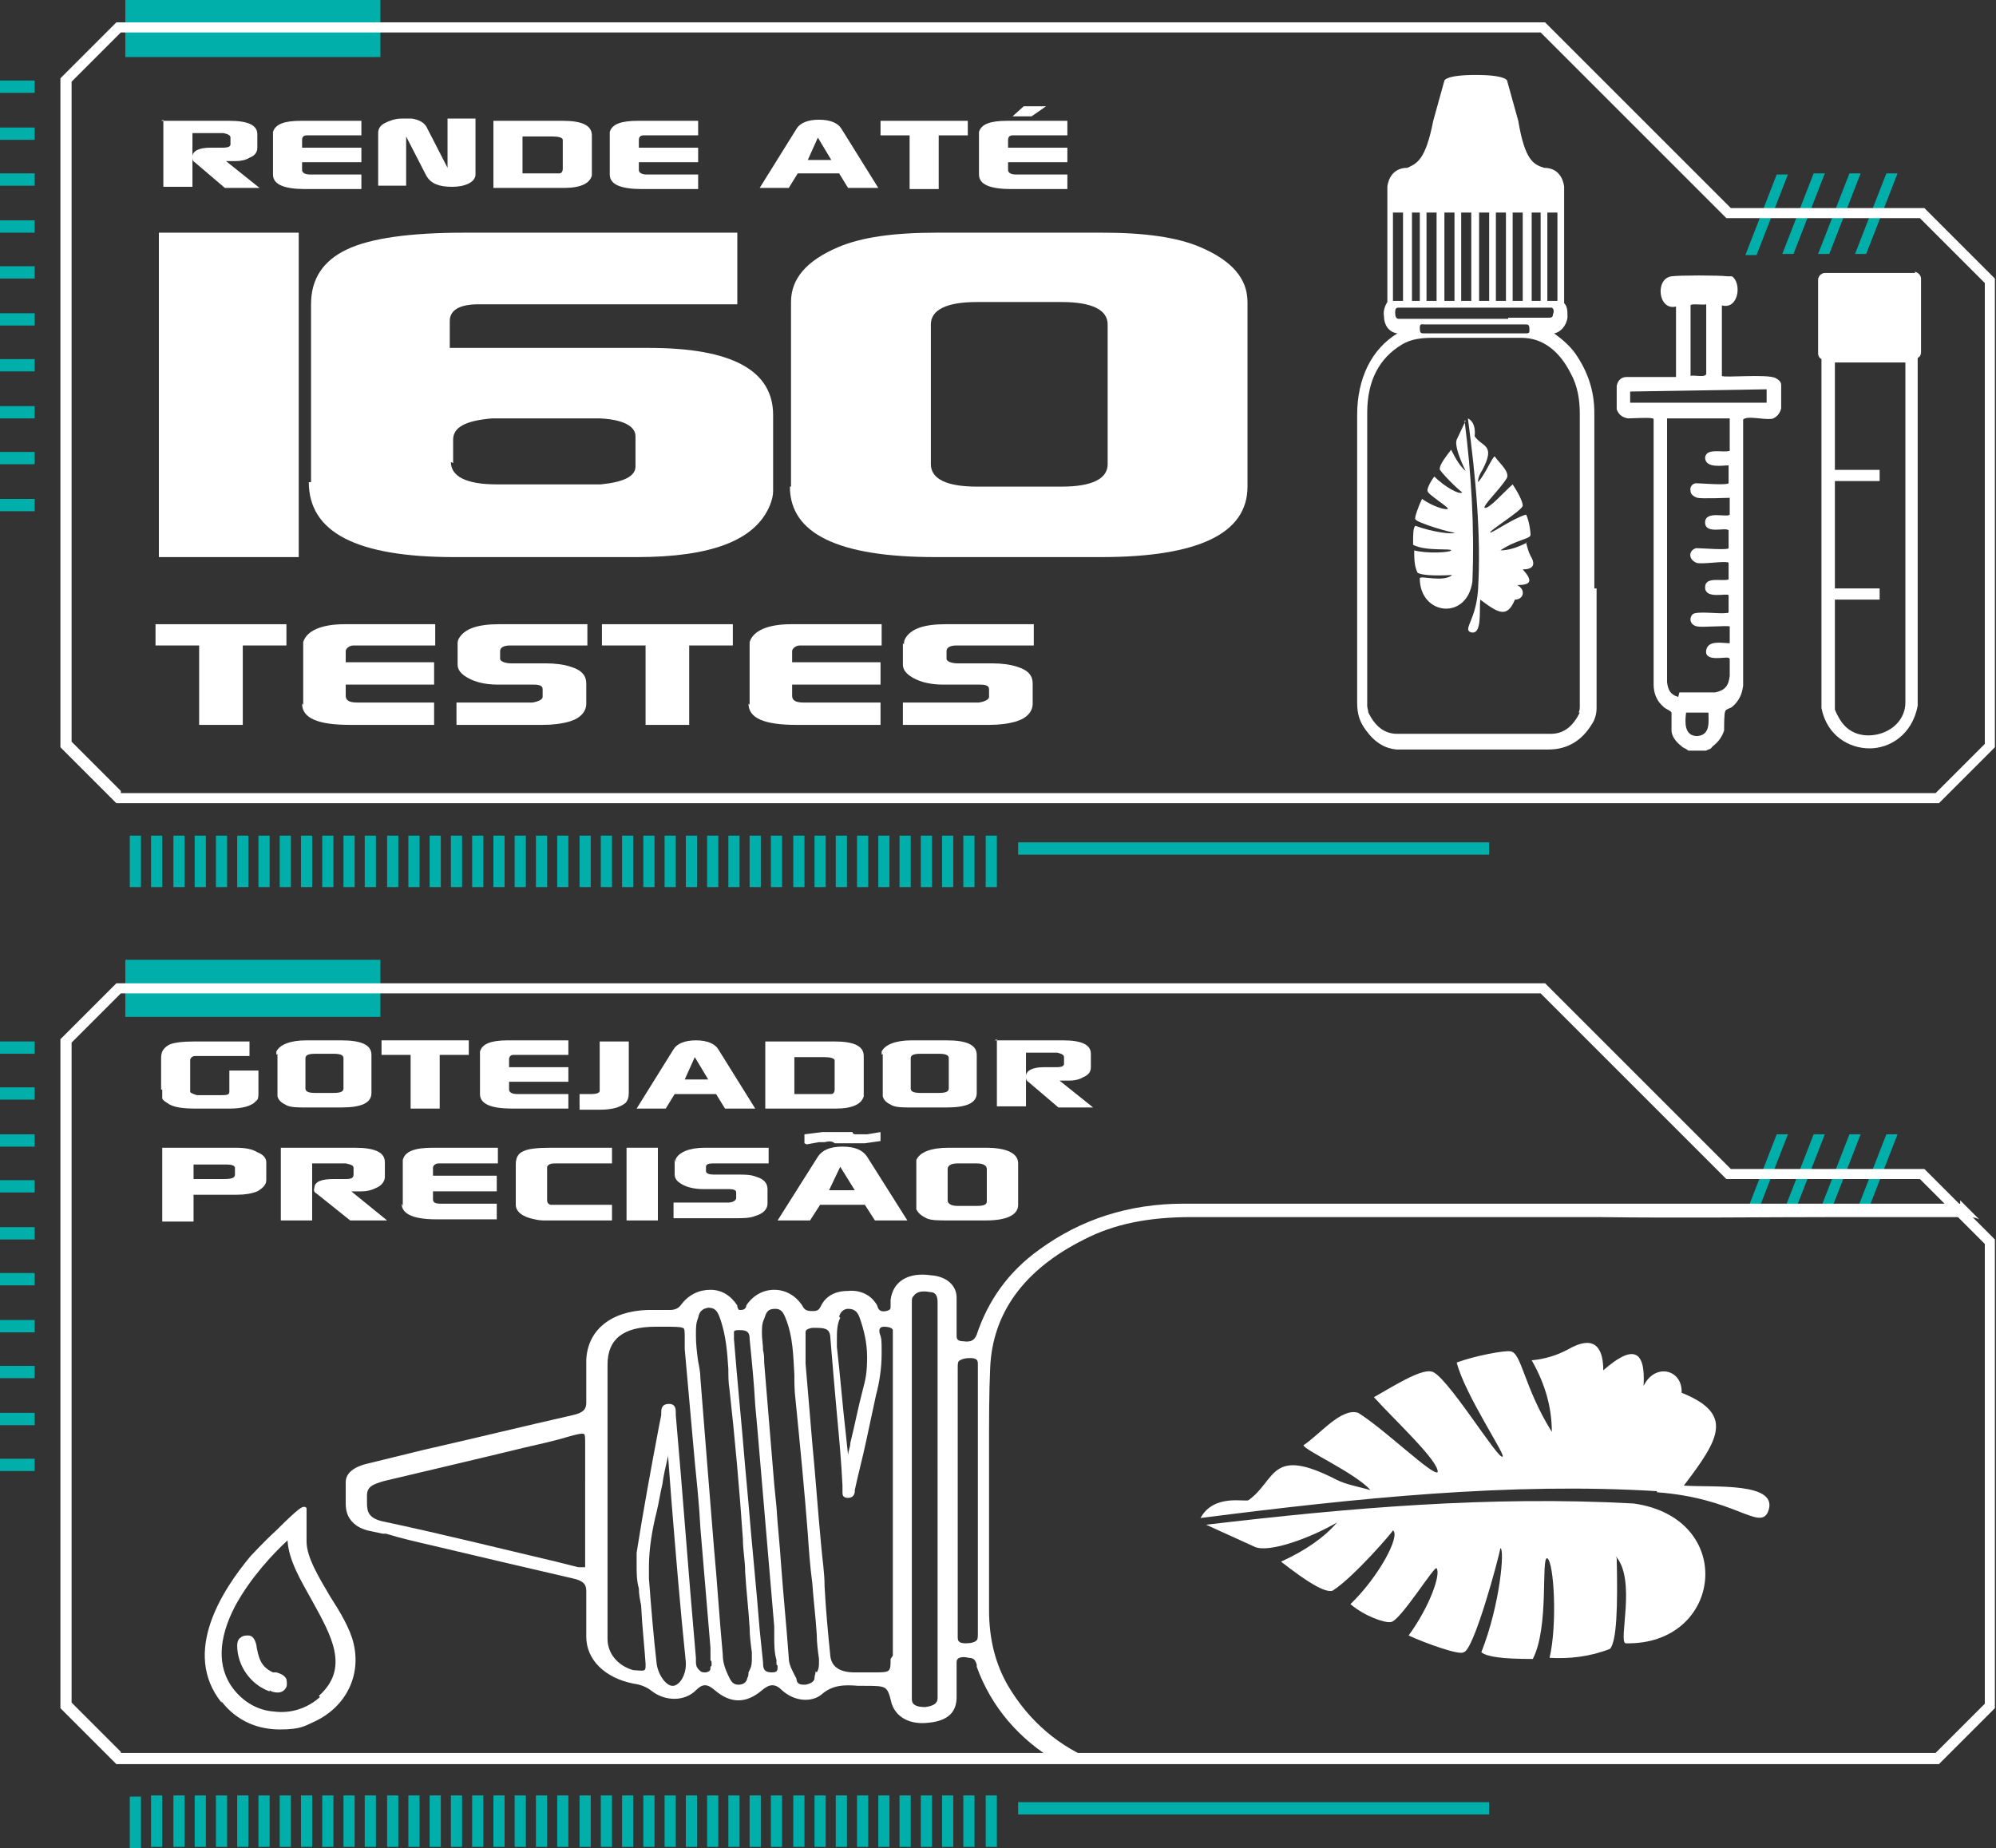 <?xml version="1.0" encoding="UTF-8"?>
<svg id="Camada_1" xmlns="http://www.w3.org/2000/svg" version="1.1" viewBox="0 0 178.4 165.2">
  <rect x="0" y="0" width="178.4" height="165.2" fill="#333333" stroke="none"/>
  <!-- Generator: Adobe Illustrator 29.5.1, SVG Export Plug-In . SVG Version: 2.1.0 Build 141)  -->
  <defs>
    <style>
      .st0 {
        fill: #fff;
      }

      .st1 {
        fill: #00afaa;
      }
    </style>
  </defs>
  <path class="st1" d="M157,108.6h-1l2.8-7.2h1l-2.8,7.2ZM163.1,101.4h-1l-2.8,7.2h1l2.8-7.2ZM166.3,101.4h-1l-2.8,7.2h1l2.8-7.2ZM169.6,101.4h-1l-2.8,7.2h1l2.8-7.2Z"/>
  <rect class="st1" x="11.2" y="85.8" width="22.8" height="5.1"/>
  <path class="st0" d="M173.4,157.7H10.4l-5-5v-59.8l5-5h127.7l16.6,16.6h17.3l6.3,6.3v41.9l-5,5ZM10.8,156.7h162.2l4.4-4.4v-41.1l-5.8-5.8h-17.3l-16.6-16.6H10.8l-4.4,4.4v59l4.4,4.4Z"/>
  <path class="st1" d="M3.1,131.5H0v-1.1h3.1v1.1ZM3.1,127.4H0v-1.1h3.1v1.1ZM3.1,123.2H0v-1.1h3.1v1.1ZM3.1,119.1H0v-1.1h3.1v1.1ZM3.1,114.9H0v-1.1h3.1v1.1ZM3.1,110.8H0v-1.1h3.1v1.1ZM3.1,106.6H0v-1.1h3.1v1.1ZM3.1,102.5H0v-1.1h3.1v1.1ZM3.1,98.3H0v-1.1h3.1v1.1ZM3.1,94.2H0v-1.1h3.1v1.1Z"/>
  <path class="st1" d="M12.6,165.2h-1v-4.6h1v4.6ZM14.5,160.5h-1v4.6h1v-4.6ZM16.5,160.5h-1v4.6h1v-4.6ZM18.4,160.5h-1v4.6h1v-4.6ZM20.3,160.5h-1v4.6h1v-4.6ZM22.2,160.5h-1v4.6h1v-4.6ZM24.1,160.5h-1v4.6h1v-4.6ZM26,160.5h-1v4.6h1v-4.6ZM27.9,160.5h-1v4.6h1v-4.6ZM29.8,160.5h-1v4.6h1v-4.6ZM31.7,160.5h-1v4.6h1v-4.6ZM33.6,160.5h-1v4.6h1v-4.6ZM35.6,160.5h-1v4.6h1v-4.6ZM37.5,160.5h-1v4.6h1v-4.6ZM39.4,160.5h-1v4.6h1v-4.6ZM41.3,160.5h-1v4.6h1v-4.6ZM43.2,160.5h-1v4.6h1v-4.6ZM45.1,160.5h-1v4.6h1v-4.6ZM47,160.5h-1v4.6h1v-4.6ZM48.9,160.5h-1v4.6h1v-4.6ZM50.8,160.5h-1v4.6h1v-4.6ZM52.8,160.5h-1v4.6h1v-4.6ZM54.7,160.5h-1v4.6h1v-4.6ZM56.6,160.5h-1v4.6h1v-4.6ZM58.5,160.5h-1v4.6h1v-4.6ZM60.4,160.5h-1v4.6h1v-4.6ZM62.3,160.5h-1v4.6h1v-4.6ZM64.2,160.5h-1v4.6h1v-4.6ZM66.1,160.5h-1v4.6h1v-4.6ZM68,160.5h-1v4.6h1v-4.6ZM69.9,160.5h-1v4.6h1v-4.6ZM71.9,160.5h-1v4.6h1v-4.6ZM73.8,160.5h-1v4.6h1v-4.6ZM75.7,160.5h-1v4.6h1v-4.6ZM77.6,160.5h-1v4.6h1v-4.6ZM79.5,160.5h-1v4.6h1v-4.6ZM81.4,160.5h-1v4.6h1v-4.6ZM83.3,160.5h-1v4.6h1v-4.6ZM85.2,160.5h-1v4.6h1v-4.6ZM87.1,160.5h-1v4.6h1v-4.6ZM89.1,160.5h-1v4.6h1v-4.6Z"/>
  <rect class="st1" x="91" y="161.1" width="42.1" height="1.1"/>
  <path class="st0" d="M148.1,133.4c6.9.5,9.1,3.4,9.9,1.8,1.2-2.8-5-2.2-7.5-2.4,3.2-4.2,4.5-6.4-.2-8.3.1-2.1-2.4-2.7-3.4-.6.2-3.3-1-3.7-3.6-1.4,0-2.3-1-3.1-3.1-1.9-1.1.6-2.2.9-3.3,1,1.2,2.1,1.8,4.2,1.8,6.4-2.5-4-2.7-7.1-3.7-7.2-.5-.1-3.2.4-4.8,1,.7,2.8,4.4,8.3,4.1,8.4-.3.5-5.2-7.6-6.4-7.6-1-.2-3.5,1.4-5.1,2.3,1.9,2.1,5.8,5.7,5.7,6.7-.4.4-4.7-3.8-7.1-5.3-1.5-.5-3.4,1.9-4.9,2.9.2.5,4.5,2.4,6,4-1.1-.3-2.2-.5-3-.9-6-3.1-5.4,0-7.9,1.8-.3.2-3.1-.6-4.3,1.6,14.1-1.8,27.7-3.2,40.8-2.4Z"/>
  <path class="st0" d="M144.4,139.1c1.9,2.1.2,7.7.9,7.8,8.7.2,10-11.2.7-12.5-12.9-.7-25.5.4-38.2,1.9l4.4,2c1.3.5,4.9-.8,7.3-2.2-1.1,1.3-2.8,2.5-5,3.5,2.3,1.8,3.9,2.8,4.6,2.6,1.9-1.2,5.5-5.4,5.4-5.4.7.5-1.3,4.2-3.8,6.6,1.3,1.1,3.1,1.7,3.6,1.6.8,0,4-5.2,4.1-4.8.4.5-.6,3.4-2.5,6,1.5.7,4.6,1.8,4.9,1.5.9,0,3.2-8.6,3.3-9.3.4,0,0,5-1.7,9.3.5.4,1.8.6,4.6.6,1.5-2.9.7-9.2,1.3-9,.6.4.9,5.9.2,8.9,1.8.1,3.6-.1,5.4-.8.6-.7.7-3.7.6-8.1Z"/>
  <path class="st0" d="M175.2,107.6c-9.2,0-18.5,0-27.5,0-4.2,0-8.4,0-12.5,0h-3.9c-8.3,0-17,0-25.5,0-4.9,0-9.2,1.4-12.9,4.1-2.8,2-4.6,4.6-5.6,7.6-.2.5-.5.7-1.2.6-.6,0-.6-.3-.6-.5h0s0,0,0-.1c0,0,0,0,0-.1h0c0-.2,0-.4,0-.6s0-.4,0-.7c0-.2,0-.4,0-.7,0-.5,0-.9,0-1.2,0-1.1-.9-1.9-2.3-2-2.1-.3-3.4.6-3.6,2.2,0,0,0,0,0,.1,0,0,0,.2,0,.3,0,0,0,.2,0,.2,0,.2,0,.3-.4.4-.5.1-.7-.1-.8-.5,0,0-.1-.2-.2-.3-.5-.7-1.4-1.1-2.4-1-1.2,0-2,.5-2.4,1.3-.2.4-.3.5-.8.5-.5,0-.7-.1-.9-.5-.6-.9-1.5-1.4-2.5-1.4-1,0-1.9.5-2.5,1.4,0,0,0,0,0,.1-.1.2-.2.3-.5.3-.2,0-.2,0-.3-.3,0,0,0-.1,0-.1-.6-.9-1.4-1.4-2.4-1.4-1,0-1.9.4-2.6,1.3-.2.3-.5.5-1,.5-.4,0-.8,0-1.1,0-.3,0-.6,0-.9,0-3.3.1-5.4,1.8-5.5,4.5,0,.7,0,1.3,0,2s0,1.2,0,1.7c0,0,0,0,0,.1,0,.6-.3.9-1.2,1.1-4.4,1-8.9,2.1-13.3,3.1-1.6.4-3.3.8-4.9,1.2-1.4.3-2.1.9-2.1,1.7,0,.3,0,.6,0,.9,0,.3,0,.6,0,1,0,.9.3,1.5,1,2,.3.2.6.3.9.4.5.1.9.2,1.4.3h.3c1.3.4,2.6.7,3.9,1,4.2,1,8.5,2,12.8,3,.9.2,1.2.5,1.2,1.1s0,0,0,.1c0,.6,0,1.2,0,1.9s0,1.3,0,2.1c0,2.1,1.7,3.7,4.2,4.2.7.1,1.2.3,1.7.7,1.2.9,2.9.9,3.9-.1.6-.6,1-.6,1.7,0,1.4,1.2,2.8,1.2,4.2,0,.7-.6,1.2-.6,1.8,0,1.1,1,2.6,1.1,3.5.4,1-.9,2.1-.9,3.3-.8.2,0,.3,0,.5,0,1,0,1.6,0,1.9.2.3.2.4.6.6,1.4.4,1.2,1.6,1.9,3.3,1.7,2.1-.2,2.5-1.3,2.5-2.3v-.5c0-.4,0-.8,0-1.2s0-.9,0-1.3c0,0,0,0,0,0,0-.2,0-.3.1-.4.2-.2.6-.2,1-.1.5,0,.6.3.7.6,0,0,0,.1,0,.2,1.3,3.6,3.8,6.5,7.2,8.5h3.6c-3.4-1.3-6.1-3.6-8-6.8-1.1-1.9-1.7-4.1-1.7-6.8s0-.2,0-.3c0-1.2,0-2.6,0-4.1s0-3.2,0-4.8c0-1.6,0-3.2,0-4.8,0-3,0-5.4.1-7.6.2-4.9,3-8.8,8.4-11.5,2.7-1.4,5.8-2,9.6-2,3.3,0,6.6,0,9.8,0,5.6,0,11.4,0,17.1,0,1.5,0,3.1,0,4.6,0,1.6,0,3.2,0,4.8,0,7.3.1,14.7,0,21.9,0,2.6,0,5.4,0,8,0,.9,0,1.8,0,2.9,0,.5,0,.9,0,1.3.2l-1.7-1.7ZM30.9,134.7s0,0,0,0c0,0,0,0,0,0,0,0,0,0,0,.1ZM52.3,132.7v1.3s0,.2,0,.2v1.5s0,1.5,0,1.5c0,.8,0,1.6,0,2.5h0c0,.2,0,.3,0,.4,0,0-.3,0-.6,0l-2-.5c-5.1-1.2-10.3-2.5-15.5-3.6-1.3-.3-1.4-.9-1.4-1.7,0-.1,0-.2,0-.4,0,0,0-.1,0-.2,0-.8.5-1,1.5-1.3,4.2-1,8.5-2,12.6-3,1.3-.3,2.7-.6,4-1,.7-.2,1.2-.3,1.3-.2.1,0,.1.4.1.9,0,.7,0,1.3,0,2v1.5ZM52.5,123.7c0,.6,0,1.2,0,1.8,0-.6,0-1.2,0-1.7s0,0,0,0ZM52.5,139.6c0-.8,0-1.6,0-2.5s0-2,0-3c0,1.8,0,3.6,0,5.5ZM52.4,144.6s0,0,0,0c0-.6,0-1.2,0-1.8,0,.6,0,1.3,0,1.9ZM75,117.7c.1-.4.4-.7.8-.7.5,0,.8.2,1,.7.4,1.1.7,2.3.7,3.6s-.1,1.9-.4,3c-.4,1.5-.7,3.1-1.1,4.7,0,.4-.2.7-.2,1.1l-.2-1.9c-.3-2.6-.5-5.2-.8-7.8,0-.2,0-.5,0-.7,0-.6,0-1.3.3-1.9ZM60.1,150.7c-.5,0-1.2-.8-1.4-1.9-.3-2.6-.5-5.1-.7-7.7,0-.3,0-.6,0-1,0-1.7.3-3.4.7-5,.2-.8.3-1.6.5-2.4.1-.8.3-1.6.5-2.5,0,0,0-.1,0-.2l.3,4c.4,4.9.8,9.8,1.3,14.6,0,0,0,.1,0,.2,0,.9-.5,1.8-1.1,1.9ZM63.5,149h0c0,.3,0,.4-.4.5-.3,0-.4,0-.6-.2-.3-.3-.3-.5-.3-.9,0,0,0-.1,0-.2-.7-7.9-1.2-15-1.8-21.7,0,0,0,0,0-.2,0-.3,0-.8-.6-.8-.7,0-.7.5-.7.8,0,0,0,.1,0,.2l-.2,1c-.7,3.7-1.4,7.5-2,11.3,0,.3,0,.7,0,1.1,0,.7,0,1.4.2,2.1,0,.5.1,1,.2,1.5.1,2,.3,3.7.4,5.2,0,0,0,.1,0,.2,0,.2,0,.3-.1.4-.2.1-.7,0-1,0-1.4-.4-2.3-1.5-2.3-2.8,0-1.6,0-3.3,0-5.4s0-2.3,0-3.5c0-1.2,0-2.3,0-3.5v-.2h0c0-1.1,0-2.3,0-3.4,0-1.2,0-2.4,0-3.6s0-3.3,0-4.9c0-2.3,1.4-3.4,4.3-3.4.2,0,.5,0,.7,0,.9,0,1.5,0,1.7.1.2,0,.2.3.2.9,0,.3,0,.6,0,1,.3,3.4.6,6.8.9,10.1.2,2,.4,3.9.5,5.9.3,3.6.6,7.2.9,10.7v1.1c0,0,.1.1.1.2,0,.1,0,.2,0,.3ZM57,139.7c0,0,0,.1,0,.2,0,0,0,0,0,0,0,0,0,0,0-.1ZM66.9,149.5c0,.2,0,.3-.1.5-.1.5-.5.6-.8.6-.4,0-.6-.2-.8-.6-.4-.8-.6-1.4-.6-2.1-.3-3.2-.5-6.5-.8-9.7-.4-4.9-.8-10-1.2-15,0-.5-.1-1-.2-1.5-.1-.7-.2-1.5-.2-2.3s0-1.1.2-1.6c.1-.5.3-.8.9-.9.6,0,.8.3,1,.8h0c.6,1.6.7,3.2.8,4.7,0,.6,0,1.2.1,1.8.5,4.5.9,9,1.2,13.4,0,1,.2,1.9.2,2.9.1,1.7.3,3.3.4,5,0,.7.1,1.5.2,2.2h0s0,0,0,0c0,.2,0,.3,0,.5,0,.4,0,.7-.2,1.1ZM69.5,148.9s0,0,0,.1c0,.3,0,.5-.5.5-.7,0-.8-.3-.8-.9l-.3-2.9c-.3-3.8-.7-7.6-1-11.3l-.3-3.3c-.3-3.7-.7-7.6-1-11.4,0,0,0-.2,0-.3,0,0,0-.2,0-.3s0-.2.5-.2c.8,0,.9.3.9.8.2,2,.4,4,.5,5.9l.2,2.2c.5,5.8,1,11.8,1.5,17.6,0,.3,0,.6,0,.9,0,.7,0,1.4.2,2.1,0,.1,0,.2,0,.3s0,0,0,.1ZM69.7,148.8s0,0,0,0c0,0,0-.2,0-.3,0,.1,0,.3,0,.4ZM72.9,149.4c0,.2-.1.4-.1.6,0,.3-.3.5-.8.6-.4,0-.7,0-.8-.4,0,0,0-.2-.1-.3-.3-.6-.6-1.1-.6-1.7-.2-2.8-.5-5.7-.7-8.5-.1-1.6-.3-3.3-.4-5l-.2-2c-.3-3.6-.6-7.2-.9-10.9,0-.4,0-.7-.1-1.1,0-.5-.1-1-.1-1.5s0-.9.2-1.3c.2-.6.3-.9,1-.9.5,0,.7.3.9.8h0c.7,1.7.7,3.5.8,5.1,0,.7,0,1.4.1,2.2.4,4,.8,8.1,1.1,12,.1,1.5.2,2.9.4,4.4.1,1.5.3,3,.4,4.6,0,.7.1,1.5.2,2.2h0s0,0,0,0c0,0,0,.2,0,.3,0,.3,0,.6-.2.9ZM79.6,148.3c0,1.2,0,1.2-1.6,1.2-.4,0-.8,0-1.2,0h-.4s0,0,0,0q-2.1,0-2.2-1.6c-.2-2-.4-4.1-.5-6.1,0-1.2-.2-2.4-.3-3.6-.3-3.1-.5-6.1-.8-9.2-.2-2.4-.4-4.8-.6-7.1,0-.3,0-.7,0-1,0-.4,0-.8,0-1.3,0,0,0-.1,0-.2,0-.1,0-.2,0-.3,0-.1,0-.3.6-.4h.1c.9,0,1.4,0,1.5.7.1,1.2.2,2.4.3,3.6l.3,3.4c.2,2.1.4,4.3.5,6.4,0,.1,0,.3,0,.4,0,0,0,0,0,.2,0,.2,0,.5.5.5.5,0,.6-.4.6-.6,0,0,0,0,0-.1.3-1.4.7-2.9,1-4.3.3-1.4.6-2.8.9-4.2.3-1.1.5-2.4.5-3.7s0-1.3-.2-1.9c0,0,0-.1,0-.2,0,0,0-.3.4-.3.6,0,.8.2.8.3,0,.3,0,.7,0,1,0,2.8,0,5.6,0,8.4v2.8s0,2.8,0,2.8v2.7c0,1.8,0,3.7,0,5.5s0,4,0,5.9ZM78.3,121.5c0-.2,0-.3,0-.5,0,0,0,.1,0,.2,0,.1,0,.2,0,.3ZM79.8,116.4s0,0,0-.1c0,.1,0,.2,0,.3,0,0,0-.1,0-.2ZM81.4,117.1s0,0,0,0c0,0,0,0,0,0h0ZM83.8,131.6v8c0,3.8,0,7.6,0,11.3h0c0,.1,0,.2,0,.2,0,.2,0,.5,0,.7,0,.5-.4.7-1.1.8-.8,0-1.2-.2-1.2-.7,0-.7,0-1.5,0-2.2v-.6s0-.6,0-.6h0c0-3.9,0-7.9,0-11.8,0-6.6,0-13.1,0-19.7h0c0,0,0-.2,0-.3,0,0,0-.2,0-.3,0-.3,0-.4.2-.6.3-.4.9-.4,1.4-.3.5,0,.7.3.7.9v1.9c0,1.5,0,3,0,4.5v3.2s0,3.1,0,3.1v2.5ZM83.9,118.4c0-.6,0-1.2,0-1.9,0,3.2,0,6.4,0,9.5,0-2.6,0-5.1,0-7.7ZM87.5,121.9c0,.4,0,.7,0,1.1,0-.3,0-.5,0-.8s0-.2,0-.3ZM87.5,124.8c0,2.8,0,5.6,0,8.4,0,0,0-.1,0-.2,0-2.7,0-5.5,0-8.2ZM85.4,117.3s0,0,0,0c0-.4,0-.8,0-1.2,0,.4,0,.8,0,1.2ZM85.4,128.4c0,.2,0,.4,0,.7,0-.2,0-.5,0-.7,0,0,0,0,0,0ZM85.4,119.2s0,0,0,0h0s0,0,0,0ZM85.4,134v5.6c0,2.1,0,4.3,0,6.4,0-4,0-8,0-12ZM85.4,150.4c0-.5,0-.9,0-1.4,0,.4,0,.8,0,1.3s0,.1,0,.2ZM86.3,146.9c-.7,0-.7-.3-.7-.6s0,0,0-.1c0,0,0,0,0-.1,0-2.1,0-4.3,0-6.4v-6.9s0-2.2,0-2.2v-2.2c0-1.8,0-3.9,0-6.1h0c0-.4,0-.6.2-.7.2-.1.4-.2.9-.2.6,0,.7.2.7.5h0c0,.1,0,.2,0,.3s0,.3,0,.4c0,.1,0,.3,0,.4v5.2s0,4.8,0,4.8c0,3.8,0,8.4,0,13h0c0,.4,0,.6-.2.7-.1.1-.4.2-.9.2ZM87.1,148.3c.3.2.3.5.5.8-.1-.3-.1-.6-.5-.8ZM88.3,143.8c0-1.6,0-3.2,0-4.8,0,.3,0,.5,0,.8,0,1.4,0,2.7,0,4.1Z"/>
  <path class="st0" d="M14.4,97.4v-2.8c0-.6.2-.9.7-1.2.4-.2,1.2-.3,2.3-.3h4.9v1.3h-4.8c-.3,0-.4.1-.5.3v2.9c0,.1.3.2.6.3h2.1c.5,0,.8,0,.8-.3v-1.9h2.6v1.9c0,.4,0,.7-.2.8-.4.5-1.3.7-2.4.7h-3c-1.1,0-1.9-.1-2.4-.4-.3-.2-.5-.3-.6-.5,0-.1,0-.4,0-.8Z"/>
  <path class="st0" d="M24.7,94.3c0-.1,0-.2,0-.3.3-.6,1.2-1,2.7-1h3.1c1.8,0,2.7.4,2.7,1.3v3.4c0,.9-.9,1.3-2.7,1.3h-3.1c-.8,0-1.4,0-1.8-.2-.4-.2-.7-.4-.8-.8,0-.1,0-.2,0-.3v-3.5ZM27.3,94.7v2.6c0,.3.3.4.9.4h1.6c.6,0,.9-.1.9-.4v-2.7c0-.3-.3-.4-.9-.4h-1.6c-.6,0-.9.1-.9.4Z"/>
  <path class="st0" d="M34.1,94.3v-1.3h7.8v1.3h-2.6v4.8h-2.6v-4.8h-2.6Z"/>
  <path class="st0" d="M42.9,97.8v-3.5c0,0,0-.2,0-.3.2-.7,1-1,2.5-1h5.4v1.3h-4.7s0,0-.2,0c-.3,0-.4.2-.4.4v.7h5.3v1.3h-5.3v.7c0,.2.2.4.7.4h4.6v1.3h-5c-1.9,0-2.9-.4-2.9-1.3Z"/>
  <path class="st0" d="M51.8,99.1v-1.3h1.1c.4,0,.7-.1.7-.3v-4.4h2.6v4.6c0,.4-.1.7-.3.9-.5.4-1.2.6-2.3.6h-1.8Z"/>
  <path class="st0" d="M56.9,99.1l3.3-5.3c.3-.5,1-.8,2-.8s1.7.3,2,.8l3.3,5.3h-2.7l-.8-1.3h-3.7l-.8,1.3h-2.7ZM61.2,96.5h2.1l-1.2-2-.9,2Z"/>
  <path class="st0" d="M68.4,99.1v-6h6.2c1.7,0,2.6.4,2.6,1.3v3.4c0,0,0,.1,0,.2-.2.7-1,1.1-2.5,1.1h-6.3ZM71,97.8h2.7c.3,0,.5,0,.6,0,.2,0,.3-.2.3-.4,0,0,0,0,0,0v-2.6c0-.2-.4-.3-.9-.3h-2.7v3.4Z"/>
  <path class="st0" d="M78.8,94.3c0-.1,0-.2,0-.3.3-.6,1.2-1,2.7-1h3.1c1.8,0,2.7.4,2.7,1.3v3.4c0,.9-.9,1.3-2.7,1.3h-3.1c-.8,0-1.4,0-1.8-.2-.4-.2-.7-.4-.8-.8,0-.1,0-.2,0-.3v-3.5ZM81.4,94.7v2.6c0,.3.3.4.9.4h1.6c.6,0,.9-.1.9-.4v-2.7c0-.3-.3-.4-.9-.4h-1.6c-.6,0-.9.1-.9.4Z"/>
  <path class="st0" d="M88.9,93h6.1c1.7,0,2.5.4,2.5,1.2v1.2c0,.4-.2.7-.7.9-.3.2-.8.3-1.2.3-.2,0-.3,0-.5,0h-.4s3,2.4,3,2.4h-3.1l-2.7-2.3c-.2-.1-.2-.3-.2-.5,0-.5.6-.8,1.6-.8h1.1c.5,0,.7-.1.7-.3v-.6c0-.2-.2-.3-.6-.4,0,0,0,0-.2,0h-2.6v4.8h-2.6v-6Z"/>
  <path class="st0" d="M14.5,109.1v-6.5h6.5c.9,0,1.5.1,2,.4.5.2.8.5.8.9v1.6c0,.4-.3.7-.8,1-.5.2-1.1.3-1.8.3h-3.9v2.4h-2.8ZM17.3,105.4h2.7c.7,0,1-.1,1-.4v-.6c0-.2-.3-.3-.7-.3h-3v1.3Z"/>
  <path class="st0" d="M25.1,102.6h6.6c1.8,0,2.7.4,2.7,1.3v1.3c0,.4-.3.8-.8,1-.4.2-.8.3-1.3.3-.2,0-.4,0-.5,0h-.4s3.2,2.6,3.2,2.6h-3.3l-3-2.4c-.2-.1-.3-.3-.2-.5,0-.6.7-.8,1.7-.8h1.1c.5,0,.7-.1.7-.4v-.6c0-.2-.2-.3-.7-.4,0,0,0,0-.2,0h-2.8v5.1h-2.8v-6.5Z"/>
  <path class="st0" d="M36,107.8v-3.8c0,0,0-.2,0-.3.2-.8,1.1-1.1,2.7-1.1h5.8v1.4h-5.1s0,0-.2,0c-.3,0-.5.2-.5.4v.7h5.7v1.4h-5.7v.7c0,.3.2.4.7.4h5v1.4h-5.4c-2.1,0-3.1-.5-3.1-1.4Z"/>
  <path class="st0" d="M46.1,107.7v-3.6c0-.6.2-1,.7-1.2.4-.2,1.2-.3,2.4-.3h5.5v1.4h-5.1c-.4,0-.6.1-.7.3v2.9c0,.2,0,.4.3.5,0,0,.3,0,.6,0h4.9v1.4h-5.9c-.3,0-.6,0-1-.1-1.1-.2-1.7-.7-1.7-1.3Z"/>
  <path class="st0" d="M56,109.1v-6.5h2.8v6.5h-2.8Z"/>
  <path class="st0" d="M60.4,103.9c0-.1,0-.2,0-.3.3-.6,1.2-1,2.6-1h5.7v1.4h-5c-.4,0-.6.1-.6.3v.4s0,0,0,0c0,.2.3.3.7.3h2.2c.6,0,1.1,0,1.6.2.7.2,1,.6,1,1.1v1.3c0,.5-.4.9-1.1,1.1-.5.2-1.1.2-1.7.2h-5.6v-1.4h4.9c.4,0,.7-.2.7-.4v-.5c0-.2-.2-.3-.6-.3h-2.3c-.9,0-1.7-.2-2.2-.6-.3-.2-.4-.5-.4-.7v-1.4Z"/>
  <path class="st0" d="M69.5,109.1l3.6-5.7c.4-.6,1.1-.9,2.2-.9s1.8.3,2.2.9l3.6,5.7h-2.9l-.9-1.4h-4l-.9,1.4h-2.9ZM71.9,102.2v-.8l1.6-.2c.1,0,.3,0,.5,0s.4,0,.5,0h.3s.2,0,.2,0h1.2c0,.2.2.2.4.2s.3,0,.5,0h.4c0,0,1.2-.2,1.2-.2v.8l-1.4.2c0,0-.2,0-.3,0-.3,0-.5,0-.9,0h-.1s-.3,0-.3,0h-1.1c-.2-.2-.5-.2-.9-.1h-.5s-1.1.2-1.1.2ZM74.1,106.4h2.3l-1.3-2.1-1,2.1Z"/>
  <path class="st0" d="M81.9,104c0-.1,0-.2,0-.3.3-.7,1.3-1.1,2.9-1.1h3.3c1.9,0,2.9.5,2.9,1.4v3.7c0,.9-1,1.4-2.9,1.4h-3.3c-.9,0-1.6,0-2-.2s-.7-.4-.9-.8c0-.1,0-.2,0-.3v-3.7ZM84.7,104.5v2.8c0,.3.3.5.9.5h1.7c.6,0,.9-.1.9-.4v-2.9c0-.3-.3-.5-.9-.5h-1.7c-.6,0-.9.2-.9.5Z"/>
  <path class="st0" d="M19.8,152.1c1.4,1.8,3.3,2.5,5.2,2.5s2.2-.3,3.1-.7c2.8-1.3,4.2-4.1,3.5-7-.3-1.3-1.2-2.8-2.1-4.2-1-1.7-2.1-3.5-2.1-4.9v-3s0,0,0,0c0,0-.1-.1-.2-.1-.2,0-.4,0-2.5,2.1-1.1,1-2.1,2.1-2.3,2.3-2.5,3-6.2,8.6-2.6,13.1ZM28.6,151.7c-1.1,1-2.6,1.5-4.1,1.3-1.5-.1-2.8-.9-3.7-2.1-1.4-1.9-1.3-4.4.2-7.3,1.4-2.6,3.5-4.8,4.7-5.9.1,1.8,1.2,3.6,2.2,5.4,1.7,3.1,3.4,6,.6,8.5Z"/>
  <path class="st0" d="M24.1,151.2h0c-1.7-.6-2.9-2.3-2.9-4.1,0-.3.1-.6.3-.7.2-.2.5-.2.7-.2.4,0,.6.4.7.8.2,1.2.4,2,1.5,2.5,0,0,.2,0,.3,0,.3.1.7.2.9.6,0,.1.1.4,0,.7-.2.4-.5.5-.8.5s-.6-.1-.7-.2Z"/>
  <path class="st1" d="M157,22.8h-1l2.8-7.2h1l-2.8,7.2ZM163.1,15.5h-1l-2.8,7.2h1l2.8-7.2ZM166.3,15.5h-1l-2.8,7.2h1l2.8-7.2ZM169.6,15.5h-1l-2.8,7.2h1l2.8-7.2Z"/>
  <rect class="st1" x="11.2" width="22.8" height="5.1"/>
  <path class="st0" d="M173.4,71.8H10.4l-5-5V7l5-5h127.7l16.6,16.6h17.3l6.3,6.3v41.9l-5,5ZM10.8,70.9h162.2l4.4-4.4V25.3l-5.8-5.8h-17.3l-16.6-16.6H10.8l-4.4,4.4v59l4.4,4.4Z"/>
  <path class="st1" d="M3.1,45.7H0v-1.1h3.1v1.1ZM3.1,41.5H0v-1.1h3.1v1.1ZM3.1,37.4H0v-1.1h3.1v1.1ZM3.1,33.2H0v-1.1h3.1v1.1ZM3.1,29.1H0v-1.1h3.1v1.1ZM3.1,24.9H0v-1.1h3.1v1.1ZM3.1,20.8H0v-1.1h3.1v1.1ZM3.1,16.6H0v-1.1h3.1v1.1ZM3.1,12.5H0v-1.1h3.1v1.1ZM3.1,8.3H0v-1.1h3.1v1.1Z"/>
  <path class="st0" d="M14.2,49.8v-29h12.5v29h-12.5Z"/>
  <path class="st0" d="M27.8,43.1v-15.9c0-2.3,1.1-3.9,3.2-4.9,2.1-1,5.6-1.5,10.5-1.5h24.4v6.4h-23.1c-1.7,0-2.6.5-2.6,1.5v2.4h17.8c7.4,0,11.1,2,11.1,6v6.8c0,.4-.1.8-.3,1.3-1.3,3.1-5.2,4.6-11.9,4.6h-16.3c-8.7,0-13-2.2-13-6.7ZM40.3,41.3c0,1.3,1.4,2,4.1,2h9.3c2-.2,3.1-.7,3.1-1.6v-2.7c0-.9-1.1-1.5-3.2-1.6h-.3c-.1,0-.2,0-.3,0h-8.4c0,0-.2,0-.3,0h-.3c-2.4.2-3.5.8-3.5,1.9v2.1Z"/>
  <path class="st0" d="M70.7,43.5v-16.5c0-2.1,1.4-3.7,4.2-4.9,2.1-.9,5-1.3,8.8-1.3h14.8c3.8,0,6.7.4,8.8,1.3,2.8,1.2,4.2,2.8,4.2,4.9v16.5c0,4.2-4.4,6.3-13.1,6.3h-14.8c-8.7,0-13-2.1-13-6.3ZM83.2,41.5c0,1.3,1.4,2,4.1,2h7.6c2.7,0,4.1-.7,4.1-2v-12.5c0-1.3-1.4-2-4.1-2h-7.6c-2.7,0-4.1.7-4.1,2v12.5Z"/>
  <path class="st1" d="M12.6,79.3h-1v-4.6h1v4.6ZM14.5,74.7h-1v4.6h1v-4.6ZM16.5,74.7h-1v4.6h1v-4.6ZM18.4,74.7h-1v4.6h1v-4.6ZM20.3,74.7h-1v4.6h1v-4.6ZM22.2,74.7h-1v4.6h1v-4.6ZM24.1,74.7h-1v4.6h1v-4.6ZM26,74.7h-1v4.6h1v-4.6ZM27.9,74.7h-1v4.6h1v-4.6ZM29.8,74.7h-1v4.6h1v-4.6ZM31.7,74.7h-1v4.6h1v-4.6ZM33.6,74.7h-1v4.6h1v-4.6ZM35.6,74.7h-1v4.6h1v-4.6ZM37.5,74.7h-1v4.6h1v-4.6ZM39.4,74.7h-1v4.6h1v-4.6ZM41.3,74.7h-1v4.6h1v-4.6ZM43.2,74.7h-1v4.6h1v-4.6ZM45.1,74.7h-1v4.6h1v-4.6ZM47,74.7h-1v4.6h1v-4.6ZM48.9,74.7h-1v4.6h1v-4.6ZM50.8,74.7h-1v4.6h1v-4.6ZM52.8,74.7h-1v4.6h1v-4.6ZM54.7,74.7h-1v4.6h1v-4.6ZM56.6,74.7h-1v4.6h1v-4.6ZM58.5,74.7h-1v4.6h1v-4.6ZM60.4,74.7h-1v4.6h1v-4.6ZM62.3,74.7h-1v4.6h1v-4.6ZM64.2,74.7h-1v4.6h1v-4.6ZM66.1,74.7h-1v4.6h1v-4.6ZM68,74.7h-1v4.6h1v-4.6ZM69.9,74.7h-1v4.6h1v-4.6ZM71.9,74.7h-1v4.6h1v-4.6ZM73.8,74.7h-1v4.6h1v-4.6ZM75.7,74.7h-1v4.6h1v-4.6ZM77.6,74.7h-1v4.6h1v-4.6ZM79.5,74.7h-1v4.6h1v-4.6ZM81.4,74.7h-1v4.6h1v-4.6ZM83.3,74.7h-1v4.6h1v-4.6ZM85.2,74.7h-1v4.6h1v-4.6ZM87.1,74.7h-1v4.6h1v-4.6ZM89.1,74.7h-1v4.6h1v-4.6Z"/>
  <rect class="st1" x="91" y="75.3" width="42.1" height="1.1"/>
  <path class="st0" d="M14.4,10.8h6.1c1.7,0,2.5.4,2.5,1.2v1.2c0,.4-.2.7-.7.9-.3.2-.8.3-1.2.3-.2,0-.3,0-.5,0h-.4s3,2.4,3,2.4h-3.1l-2.7-2.3c-.2-.1-.2-.3-.2-.5,0-.5.6-.8,1.6-.8h1.1c.5,0,.7-.1.7-.3v-.6c0-.2-.2-.3-.6-.4,0,0,0,0-.2,0h-2.6v4.8h-2.6v-6Z"/>
  <path class="st0" d="M24.4,15.6v-3.5c0,0,0-.2,0-.3.2-.7,1-1,2.5-1h5.4v1.3h-4.7s0,0-.2,0c-.3,0-.4.2-.4.4v.7h5.3v1.3h-5.3v.7c0,.2.2.4.7.4h4.6v1.3h-5c-1.9,0-2.9-.4-2.9-1.3Z"/>
  <path class="st0" d="M33.8,16.8v-4.9c0-.4.2-.7.6-.9.4-.2.9-.4,1.5-.4s.6,0,.9,0c.7.1,1.2.4,1.4.9l1.8,3.5v-4.4h2.5v5c0,.3-.2.6-.6.8-.4.2-.9.3-1.5.3-1.2,0-1.9-.3-2.3-1l-1.8-3.5v4.4h-2.5Z"/>
  <path class="st0" d="M44.1,16.8v-6h6.2c1.7,0,2.6.4,2.6,1.3v3.4c0,0,0,.1,0,.2-.2.7-1,1.1-2.5,1.1h-6.3ZM46.7,15.5h2.7c.3,0,.5,0,.6,0,.2,0,.3-.2.3-.4,0,0,0,0,0,0v-2.6c0-.2-.4-.3-.9-.3h-2.7v3.4Z"/>
  <path class="st0" d="M54.5,15.6v-3.5c0,0,0-.2,0-.3.2-.7,1-1,2.5-1h5.4v1.3h-4.7s0,0-.2,0c-.3,0-.4.2-.4.4v.7h5.3v1.3h-5.3v.7c0,.2.2.4.7.4h4.6v1.3h-5c-1.9,0-2.9-.4-2.9-1.3Z"/>
  <path class="st0" d="M67.9,16.8l3.3-5.3c.3-.5,1-.8,2-.8s1.7.3,2,.8l3.3,5.3h-2.7l-.8-1.3h-3.7l-.8,1.3h-2.7ZM72.2,14.3h2.1l-1.2-2-.9,2Z"/>
  <path class="st0" d="M78.7,12.1v-1.3h7.8v1.3h-2.6v4.8h-2.6v-4.8h-2.6Z"/>
  <path class="st0" d="M87.5,15.6v-3.5c0,0,0-.2,0-.3.2-.7,1-1,2.5-1h5.4v1.3h-4.7s0,0-.2,0c-.3,0-.4.2-.4.4v.7h5.3v1.3h-5.3v.7c0,.2.2.4.7.4h4.6v1.3h-5c-1.9,0-2.9-.4-2.9-1.3ZM90.5,10.4l1-.9h2s-1.3.9-1.3.9h-1.8Z"/>
  <path class="st0" d="M13.9,57.7v-1.9h11.7v1.9h-3.9v7.1h-3.9v-7.1h-3.9Z"/>
  <path class="st0" d="M27.1,63v-5.2c0-.1,0-.3,0-.4.3-1,1.6-1.6,3.7-1.6h8.1v1.9h-7c0,0-.1,0-.3,0-.4,0-.7.3-.7.5v1h7.9v2h-7.9v1c0,.4.3.6,1,.6h6.9v2h-7.5c-2.9,0-4.3-.6-4.3-1.9Z"/>
  <path class="st0" d="M40.9,57.6c0-.2,0-.3.1-.5.5-.9,1.7-1.3,3.6-1.3h7.9v1.9h-6.9c-.6,0-.9.2-.9.5v.6c0,0,0,.1,0,.1,0,.2.4.4,1,.4h3.1c.8,0,1.6.1,2.2.3,1,.3,1.4.8,1.4,1.5v1.8c0,.7-.5,1.3-1.5,1.6-.7.2-1.5.3-2.4.3h-7.7v-2h6.8c.6-.1.9-.3.9-.5v-.7c0-.3-.3-.4-.8-.4h-3.2c-1.3,0-2.3-.3-3-.8-.4-.3-.6-.6-.6-1v-1.9Z"/>
  <path class="st0" d="M53.8,57.7v-1.9h11.7v1.9h-3.9v7.1h-3.9v-7.1h-3.9Z"/>
  <path class="st0" d="M67,63v-5.2c0-.1,0-.3,0-.4.3-1,1.6-1.6,3.7-1.6h8.1v1.9h-7c0,0-.1,0-.3,0-.4,0-.7.3-.7.5v1h7.9v2h-7.9v1c0,.4.3.6,1,.6h6.9v2h-7.5c-2.9,0-4.3-.6-4.3-1.9Z"/>
  <path class="st0" d="M80.8,57.6c0-.2,0-.3.1-.5.5-.9,1.7-1.3,3.6-1.3h7.9v1.9h-6.9c-.6,0-.9.2-.9.5v.6c0,0,0,.1,0,.1,0,.2.4.4,1,.4h3.1c.8,0,1.6.1,2.2.3,1,.3,1.4.8,1.4,1.5v1.8c0,.7-.5,1.3-1.5,1.6-.7.2-1.5.3-2.4.3h-7.7v-2h6.8c.6-.1.9-.3.9-.5v-.7c0-.3-.3-.4-.8-.4h-3.3c-1.3,0-2.3-.3-3-.8-.4-.3-.6-.6-.6-1v-1.9Z"/>
  <path class="st0" d="M142.5,52.6c0-1.6,0-6.1,0-6.1,0-3.2,0-6.4,0-9.6,0-2-.6-3.7-1.7-5.3-.5-.7-1.2-1.3-1.9-1.8.6-.1,1.1-.7,1.2-1.4,0-.6,0-1-.3-1.3v-10.4s-.1-1.7-1.8-1.7c-.9-.3-1.7-.6-2.3-4.2l-1-3.6s-.1-.5-2.8-.5-2.8.5-2.8.5l-1,3.6c-.7,3.6-1.5,3.8-2.3,4.2-1.7,0-1.8,1.7-1.8,1.7v10.3h0c-.2.3-.4.8-.3,1.3,0,.7.4,1.4,1.2,1.5-2.3,1.4-3.6,4-3.6,7.3v12.8c0,1.1,0,2.2,0,3.4,0,3.1,0,6.3,0,9.5,0,1,.2,1.7.8,2.5.8,1.1,1.7,1.6,2.7,1.7.5,0,1,0,1.5,0h.8c.9,0,1.9,0,2.8,0,.9,0,1.9,0,2.8,0,2.3,0,4.1,0,5.7,0h0c1.7,0,3-.8,3.9-2.3.2-.3.4-.8.4-1.4,0-3.6,0-7.2,0-10.7ZM134.8,28.5c-1,0-2,0-3,0-2.1,0-4.2,0-6.4,0-.1,0-.3,0-.4,0-.2,0-.3-.2-.3-.5,0-.3,0-.5.3-.5.4,0,.8,0,1.3,0,4,0,7.9,0,11.9,0,.2,0,.3,0,.5,0,.2.1.2.4.1.6,0,.3-.2.3-.4.3-1.2,0-2.4,0-3.6,0ZM136.7,29.5c0,.2,0,.3-.3.3-.1,0-.3,0-.4,0-2.9,0-5.8,0-8.7,0-.3,0-.4,0-.4-.5,0-.4.2-.3.4-.3,1.5,0,3,0,4.5,0,1.5,0,3,0,4.5,0,.3,0,.4,0,.4.5ZM139.2,19v7.9h-.9v-7.9h.9ZM136.8,19h.9v7.9h-.1s0,0,0,0h-.7v-7.9ZM135.2,19h.9v7.9h-.9v-7.9ZM133.7,19h.9v7.9h-.9v-7.9ZM132.2,19h.9v7.9h-.9v-7.9ZM130.6,19h.9v7.9h-.9v-7.9ZM129.1,19h.9v7.9h-.9v-7.9ZM127.5,19h.9v7.9h-.9v-7.9ZM126.9,19v7.9h-.7s0,0,0,0h0v-7.9h.9ZM124.5,19h.9v7.9h-.9v-7.9ZM141.2,63.7c-.6,1.2-1.4,1.9-2.6,1.9-3.2,0-6.4,0-9.7,0-1.3,0-2.6,0-4,0-1.2,0-2-.7-2.6-1.9,0-.2-.1-.4-.1-.6,0-4.5,0-9,0-13.5h0c0-4.2,0-8.5,0-12.7,0-2.9,1.1-4.9,3.1-6.1.8-.5,1.8-.6,2.7-.6,2.7,0,5.3,0,8,0,1.9,0,3.4,1.2,4.4,3.2.6,1.1.8,2.3.8,3.6,0,3.4,0,6.8,0,10.1,0,1.2,0,2.4,0,3.6,0,3.8,0,7.5,0,11.3,0,.4,0,.7,0,1.1,0,.2,0,.4-.1.6Z"/>
  <path class="st0" d="M136.5,48.5c-.8.4-1.6.7-2.4.7,1.5-1,2.7-1,2.7-1.4,0-.2-.1-1.2-.4-1.8-1.1.3-3.1,1.7-3.2,1.6-.2-.1,2.9-2,2.9-2.4,0-.4-.5-1.3-.9-1.9-.8.7-2.1,2.2-2.5,2.1-.2-.2,1.5-1.8,2-2.7.2-.6-.7-1.3-1.1-1.9-.2,0-.9,1.7-1.5,2.3,0-.4.2-.8.4-1.1,1.2-2.3,0-2-.7-3,0,0,.2-1.2-.6-1.6.7,5.3,1.2,10.5.9,15.4-.2,2.6-1.3,3.4-.7,3.7,1.1.4.8-1.9.9-2.9,1.6,1.2,2.4,1.7,3.1,0,.8,0,1-.9.2-1.3,1.3,0,1.4-.4.5-1.4.9,0,1.2-.4.7-1.2-.2-.4-.3-.8-.4-1.2Z"/>
  <path class="st0" d="M131,37.6l-.8,1.7c-.2.5.3,1.8.8,2.8-.5-.4-.9-1.1-1.3-1.9-.7.9-1.1,1.5-1,1.8.5.7,2,2.1,2,2-.2.3-1.6-.5-2.5-1.4-.4.5-.7,1.2-.6,1.3,0,.3,2,1.5,1.8,1.6-.2.1-1.3-.2-2.3-.9-.3.6-.7,1.7-.6,1.8,0,.3,3.4,1.3,3.5,1.2,0,.2-1.9,0-3.5-.6-.2.2-.2.7-.2,1.7,1.1.6,3.5.3,3.4.5-.1.2-2.2.3-3.3,0,0,.7,0,1.4.3,2,.3.2,1.4.3,3.1.2-.8.7-2.9,0-2.9.3,0,3.3,4.2,3.8,4.7.3.2-4.9-.1-9.7-.7-14.4Z"/>
  <path class="st0" d="M153.1,66.7c.5-.4.8-.8,1-1.4,0-.4,0-1.6.1-1.7,0-.2.5-.3.6-.4.6-.5.9-1.1,1-1.9v-23.8c0,0,.1-.1.2-.1.5-.2,2,.2,2.5,0,.4-.2.6-.5.7-.9,0-.2,0-2,0-2.1,0-.3-.3-.5-.5-.6-.7-.4-4.7,0-4.8-.2v-6.3c1.5.4,1.8-2,.9-2.6-.1,0-.2,0-.4,0-.8-.1-4.3-.1-5,0-1.5.2-1.2,3.1.4,2.7v6.3s-4.4,0-4.4,0c-.5,0-.8.3-.9.8,0,.2,0,2,0,2.1.2.5.5.7,1,.8.5,0,1.8-.1,2.2,0,0,0,.1,0,.1.1v23.7c0,.8.3,1.5.9,2,.2.2.6.3.7.5,0,.1,0,1.3,0,1.7.1.6.5,1,1,1.4.2.1.4.2.5.3h1.6c.1-.1.4-.1.5-.3ZM151.1,27.3c0-.2,1.2,0,1.4-.1v6.2c0,.4-1.1.1-1.4.2v-6.3ZM145.7,36v-1s12.2-.2,12.2-.2v1.2s-2.6,0-2.6,0h-9.5ZM150,62.3c-.7-.2-.9-.6-1-1.3v-23.6s5.6,0,5.6,0v2.9c-.6.2-2.1-.3-2.2.6,0,1,1.6.7,2.1.7v1.6c-.2.2-2.5,0-2.9,0-.3,0-.6.3-.5.7,0,.3.3.5.6.6.4.1,2.8,0,2.9,0v1.5c-.2.3-2.2-.4-2.2.7,0,1.1,1.8.4,2.1.7v1.6c0,.2-2.5,0-2.9,0-.7.2-.7,1,0,1.3.4.2,2.6-.2,2.9,0v1.5c-.6.2-2.1-.3-2.1.7,0,1.1,1.9.5,2.1.7v1.5c0,.1-.1.1-.2.1-.6.1-2.6-.2-3,.1-.4.4-.2,1,.4,1.1.4.1,2.7-.1,2.9,0v1.5c-.7,0-1.9-.3-2.1.6-.2,1.1,1.6.6,2,.7,0,0,0,0,.1.1,0,0,0,1.3,0,1.5-.1.9-.4,1.3-1.3,1.5-.4,0-2.8,0-3.2,0ZM150.7,63.7h2c0,.8.2,2-1,2.1-1.2,0-1.1-1.3-1-2.1Z"/>
  <path class="st0" d="M171.2,24.4h-8.1c-.3,0-.6.3-.6.6v6.6c0,.2.1.4.3.5v4.3s0,0,0,0v9.3s0,0,0,0v17.6s0,0,0,0c.5,2.5,2.5,3.6,4.3,3.6,0,0,0,0,0,0,1.8,0,3.8-1.2,4.3-3.8v-17.5s0,0,0,0v-9.3s0,0,0,0v-4.3c.2-.1.3-.3.3-.5v-6.6c0-.3-.3-.6-.6-.6ZM170.3,62.8c0,1.3-.9,2.4-2.3,2.8-1.1.3-2.6.2-3.5-1.2-.2-.3-.5-.9-.5-1v-9.8h4v-1h-4v-9.6h4v-1h-4v-9.6h6.3v30.6Z"/>
</svg>